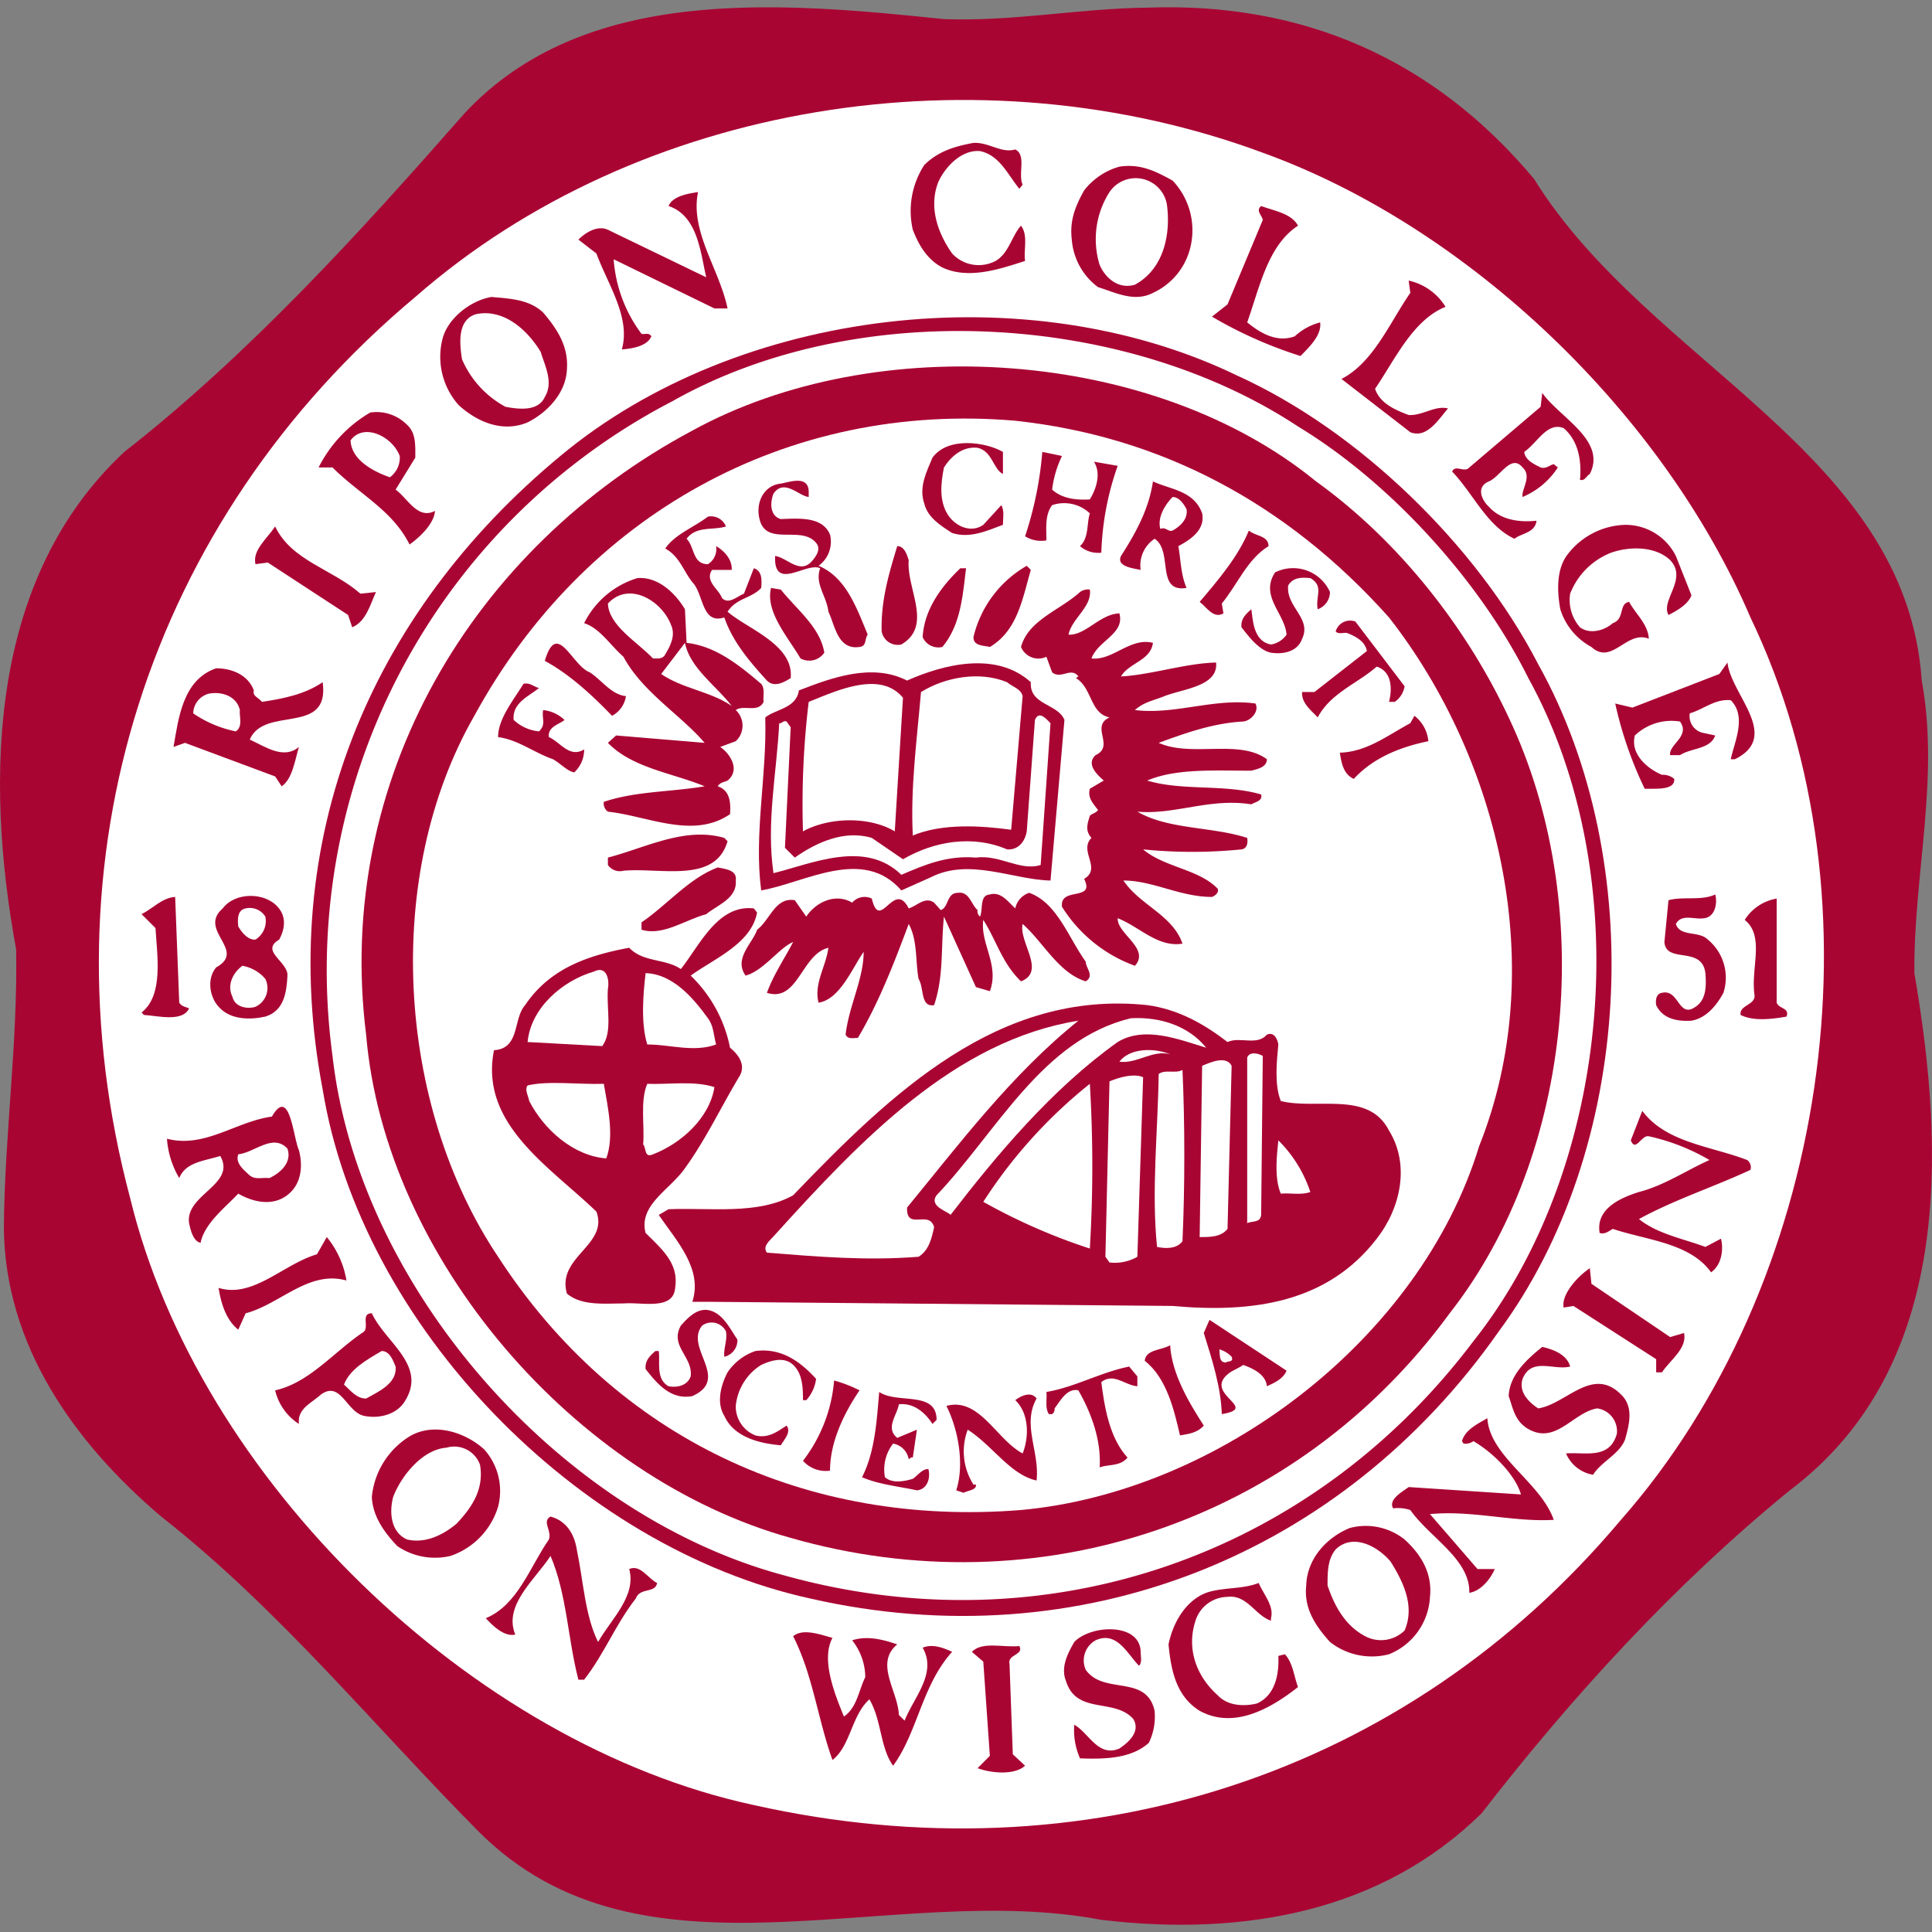 <svg id="Layer_1" data-name="Layer 1" xmlns="http://www.w3.org/2000/svg" width="300" height="300" viewBox="0 0 300 300"><rect x="0" y="0" width="300" height="300" fill="#808080" stroke="none"/><defs><style>.cls-1{fill:#a90533;}.cls-1,.cls-2{fill-rule:evenodd;}.cls-2{fill:#fff;}</style></defs><title>Ripon Seal</title><path class="cls-1" d="M178.142,1.188c24.05-.89,44.415,7.893,60.067,26.6,17.819,28.765,57.782,42.381,60.198,77.889,2.799,15.272-1.273,30.163-1.144,45.434,4.835,28.002,5.854,61.344-19.344,80.308-17.946,14.637-33.856,32.072-47.855,50.145-15.398,15.145-36.654,19.219-59.052,16.547-32.708-6.237-71.271,11.834-96.725-13.747-16.288-16.415-30.926-34.491-49.255-48.872C11.543,224.038.724,208.893.6,190.564c.125-14.506,2.158-28.378,1.907-43.142-4.962-26.981-4.072-57.782,16.798-77.252,19.346-15.147,36.273-33.725,52.817-52.562C90.705-2.377,120.994.298,146.575,2.97c10.944.383,20.872-1.656,31.567-1.782"/><path class="cls-2" d="M271.81,95.877c21.253,44.29,11.836,103.855-20.111,140.123-33.469,39.836-83.487,55.744-134.647,44.29-43.781-9.419-86.291-50.654-96.854-94.306C6.198,133.423,22.999,80.861,64.488,46.113c34.744-30.416,87.689-38.687,131.596-22.397,32.072,11.58,62.234,40.599,75.726,72.161"/><path class="cls-1" d="M157.65,23.204c1.782.892.381,3.821,1.144,5.474l-.51.639c-1.782-2.165-3.053-5.22-6.108-5.855-2.928-.258-5.472,2.543-6.491,4.838-1.526,3.943,0,8.015,2.165,11.068a5.617,5.617,0,0,0,6.745,1.148c2.038-1.148,2.543-3.947,3.945-5.472,1.146,1.524.38,3.689.634,5.472-3.943,1.273-8.781,2.924-12.853,1.017-2.419-1.273-3.687-3.565-4.582-5.854a13.089,13.089,0,0,1,1.78-10.053c2.165-2.163,4.838-2.928,7.637-3.438,2.419-.125,4.328,1.658,6.493,1.017"/><path class="cls-1" d="M182.083,28.042a11.212,11.212,0,0,1,2.672,10.692,10.436,10.436,0,0,1-5.725,6.745c-2.926,1.529-5.981-.125-8.527-.89a10.144,10.144,0,0,1-4.074-7.383c-.383-3.053.639-5.343,1.911-7.635a10.55,10.55,0,0,1,5.474-3.692c3.307-.51,5.725.763,8.269,2.163"/><path class="cls-2" d="M181.193,31.733c.636,4.711-.51,10.056-4.964,12.472-2.543.765-4.579-1.017-5.472-3.055a13.588,13.588,0,0,1,1.526-11.326,4.916,4.916,0,0,1,8.91,1.909"/><path class="cls-1" d="M108.395,29.824c-1.273,6.11,3.309,11.965,4.582,18.071h-2.038L95.287,40.26a21.938,21.938,0,0,0,4.328,11.582c.507.127,1.144-.256,1.526.383-.636,1.524-2.928,1.907-4.584,2.036,1.404-4.964-2.161-10.056-3.943-14.893l-2.799-2.163c1.017-1.019,2.926-2.29,4.582-1.526l15.272,7.381c-.89-3.692-1.273-9.546-5.854-11.07.636-1.529,2.928-1.911,4.582-2.165"/><path class="cls-1" d="M201.556,35.045c-4.709,3.053-5.981,9.671-7.891,15.016,2.036,1.656,4.582,3.182,7.383,2.165a9.237,9.237,0,0,1,3.945-2.165c.254,1.909-1.526,3.689-3.055,5.22a66.599,66.599,0,0,1-13.745-6.113l2.417-1.907,5.474-13.109c-.127-.763-1.144-1.4-.254-2.163,2.036.763,4.706,1.144,5.725,3.055"/><path class="cls-1" d="M224.462,47.644c-5.089,2.034-7.888,8.271-10.944,12.726.765,2.29,3.184,3.309,5.22,4.072,2.165.127,4.072-1.526,6.108-1.017-1.526,1.78-3.309,4.709-5.854,3.689L208.302,58.843c4.964-2.546,7.51-8.783,10.69-13.365l-.254-1.907a8.963,8.963,0,0,1,5.723,4.072"/><path class="cls-1" d="M84.343,48.534c2.161,2.543,3.943,5.216,3.689,8.781-.127,3.694-3.053,6.745-6.108,8.273-3.948,1.656-7.891-.127-10.692-2.672a11.266,11.266,0,0,1-2.546-10.182c.765-3.307,4.455-6.108,7.637-6.62,2.926.258,5.857.383,8.02,2.421"/><path class="cls-2" d="M83.96,54.642c.636,2.163,2.036,4.711.636,7-1.017,2.29-4.072,1.907-6.11,1.524a15.222,15.222,0,0,1-6.747-7.379c-.378-2.419-.761-6.11,2.165-7,4.201-.892,7.893,2.29,10.056,5.855"/><path class="cls-1" d="M238.846,103.129c17.183,30.801,14.766,75.345-6.108,103.599-24.435,34.873-65.036,51.037-106.905,41.493-36.142-7.893-69.747-42.383-75.726-79.035-7.381-38.694,7.256-73.819,36.907-98.383,27.619-23.033,72.544-28.251,105.127-12.468,18.834,8.527,37.161,26.34,46.705,44.793"/><path class="cls-2" d="M237.319,105.294c16.927,30.672,13.106,75.726-8.527,102.962-25.325,33.598-66.562,47.599-106.905,36.4-35-9.293-66.182-44.673-70.254-80.69A99.511,99.511,0,0,1,104.45,62.279c28.636-16.166,70.123-13.872,97.106,3.945,14.511,8.783,28.382,24.181,35.763,39.07"/><path class="cls-1" d="M234.266,111.405c13.618,28.634,10.307,67.708-9.166,92.524-23.799,32.581-64.144,45.817-102.324,34.873-33.471-9.292-62.998-43.4-65.926-78.142-4.962-39.584,16.547-75.601,50.654-93.797,28.507-15.656,71.652-12.73,96.852,7.888,13.109,9.417,23.545,23.035,29.909,36.654"/><path class="cls-1" d="M246.863,73.605c-.507.254-.761,1.146-1.526.892.256-2.672-.127-5.984-2.543-8.017-2.546-1.019-4.074,2.29-6.11,3.689.127,1.273,1.526,1.907,2.543,2.419.89.254,1.404-.38,2.038-.512l.634.512a12.083,12.083,0,0,1-5.472,4.582c-.251-1.146,1.531-3.182,0-4.582-1.78-2.163-3.433,1.4-5.22,2.163-2.158.89-1.015,3.055,0,3.945,1.914,2.165,4.969,2.417,7.385,2.165-.256,1.907-2.29,1.907-3.436,2.797-4.326-2.034-6.364-6.998-9.673-10.434.51-1.148,1.909.251,2.672-.636l11.07-9.421.256-2.158c2.672,3.816,10.053,7.379,7.381,12.597"/><path class="cls-1" d="M63.213,65.97c1.4,1.273,1.275,3.182,1.275,5.089l-3.055,4.964c1.909,1.4,3.438,4.711,6.11,3.307-.127,1.911-2.165,3.948-3.948,5.22-2.672-5.345-7.761-7.762-11.963-11.963H49.472a20.621,20.621,0,0,1,8.015-8.529,6.647,6.647,0,0,1,5.725,1.911"/><path class="cls-2" d="M215.683,95.877c17.31,22.145,24.947,54.724,13.999,82.088-9.161,30.036-40.472,53.71-71.142,56.509C125.322,237.146,95.665,223.399,77.343,195.15c-15.781-23.547-17.944-59.184-3.689-84.001,16.923-31.053,48.489-48.87,83.997-45.817,22.526,2.421,42.125,12.73,58.033,30.545"/><path class="cls-2" d="M62.071,70.803a3.771,3.771,0,0,1-1.529,3.311c-2.543-.89-5.981-2.672-6.108-5.728,2.036-2.799,6.489-.634,7.637,2.417"/><path class="cls-1" d="M155.736,70.169V73.605c-1.524-.763-1.651-3.563-3.941-4.07-2.292-.256-4.072,1.268-5.22,3.053-.507,2.543-.761,5.218.634,7.381,1.275,1.909,3.696,2.799,5.476,1.526l2.799-3.055c.51.89.251,2.038.251,3.055-2.414.89-5.089,2.163-7.886,1.273-1.782-1.144-3.818-2.419-4.33-4.582-.886-2.546.383-4.962,1.273-7.127,2.417-3.307,8.273-2.417,10.944-.89"/><path class="cls-1" d="M164.904,70.803a16.605,16.605,0,0,0-1.529,5.22c1.529,1.4,3.692,1.656,5.854,1.526,1.019-1.653,1.782-4.074.636-5.855l3.689.639a44.465,44.465,0,0,0-2.543,13.489,4.326,4.326,0,0,1-3.311-1.019c1.4-1.271,1.019-3.436,1.529-5.091a5.808,5.808,0,0,0-5.854-1.273c-1.146,1.529-.89,3.563-.89,5.474a4.754,4.754,0,0,1-3.311-.636,55.807,55.807,0,0,0,2.675-13.109Z"/><path class="cls-1" d="M125.576,76.278v.892c-1.526-.129-3.816-2.928-5.472-.51-.51,1.271-.634,3.436,1.142,3.943,2.931-.125,6.493-.378,7.639,2.419a4.608,4.608,0,0,1-1.78,4.835c4.328,1.782,5.981,6.749,7.637,10.692-.512.639-.129,1.782-1.273,1.911-3.438.507-3.816-3.438-4.838-5.476-.256-2.417-2.165-4.326-1.271-6.745-2.165-1.017-7.256,3.694-7-1.907,1.907.254,3.943,3.055,5.852.636.636-.763,1.271-1.782.51-2.67-2.29-2.804-7.766.634-8.783-3.696-.634-2.541.636-5.089,3.055-5.472,1.273-.125,4.455-1.526,4.582,1.146"/><path class="cls-1" d="M186.667,79.713c.507,2.548-1.782,4.072-3.692,5.091.383,2.165.383,4.457,1.273,6.491-4.838.765-2.036-5.728-4.962-7.637a4.961,4.961,0,0,0-2.165,4.838c-1.146-.256-3.818-.51-3.055-2.163,2.29-3.565,4.328-7.254,4.964-11.582,2.67,1.273,6.364,1.397,7.637,4.962"/><path class="cls-2" d="M184.248,79.079c.254,1.524-1.017,2.672-2.165,3.307-.761.256-1.017-.634-1.907-.254-.51-1.782.763-3.818,1.907-4.962,1.019,0,1.782,1.144,2.165,1.909"/><path class="cls-1" d="M112.723,81.751c-2.038.634-4.579-.127-6.11,1.907,1.275,1.275.892,3.948,3.311,3.948a2.754,2.754,0,0,0,1.271-2.802c1.148.636,2.546,2.036,2.421,3.692h-3.055c-1.148,1.782,1.017,2.926,1.526,4.33,1.017,1.142,2.414-.258,3.436-.641l1.529-3.945c1.271.383,1.271,1.782,1.144,3.055-1.524,1.653-3.816,1.531-5.218,3.689,3.055,2.673,10.307,5.091,9.8,10.309-1.017.636-2.546,1.531-3.689.383-2.804-3.055-5.347-6.108-6.62-9.8-3.563,1.146-3.182-3.692-4.962-5.472-1.4-1.782-2.036-4.072-4.203-5.218,1.404-2.165,4.455-3.309,6.622-4.962a2.484,2.484,0,0,1,2.799,1.526"/><path class="cls-1" d="M260.228,86.333l2.419,6.108c-.51,1.402-2.292,2.419-3.563,3.053-1.273-2.29,3.053-5.599.251-8.525-2.29-2.165-6.237-2.165-9.161-1.146a11.183,11.183,0,0,0-6.362,6.362,6.417,6.417,0,0,0,1.524,5.218c1.526,1.146,3.818.512,5.089-.636,1.914-.634.892-3.055,2.548-3.307,1.017,1.907,2.928,3.436,3.055,5.728-3.433-1.402-5.728,4.199-8.91,1.273a10.049,10.049,0,0,1-4.835-5.854c-.51-2.802-.636-6.237,1.146-8.531a11.665,11.665,0,0,1,8.91-4.579,8.737,8.737,0,0,1,7.888,4.838"/><path class="cls-1" d="M55.961,92.185l2.419-.251c-.892,1.909-1.529,4.582-3.692,5.47l-.636-1.909L41.579,87.35,39.67,87.606c-.507-2.165,1.782-3.948,3.055-5.855,2.546,5.345,8.907,6.618,13.236,10.434"/><path class="cls-1" d="M196.976,84.805c-3.311,2.036-4.835,5.984-7.256,8.907l.256,1.531c-1.529.89-2.546-.892-3.692-1.782,2.802-3.309,5.981-7.003,7.637-11.075,1.019.892,3.055.765,3.055,2.419"/><path class="cls-1" d="M141.104,86.97c-.383,4.453,3.818,10.18-1.144,13.106A2.545,2.545,0,0,1,136.902,98.04c-.127-4.835,1.146-9.034,2.421-13.236,1.142,0,1.524,1.402,1.78,2.165"/><path class="cls-1" d="M160.067,88.496c-1.273,4.33-2.036,9.419-6.364,11.965-1.017-.256-2.546-.129-2.546-1.529a17.403,17.403,0,0,1,8.276-11.075Z"/><path class="cls-1" d="M150.013,88.24c-.51,3.945-.765,8.783-3.692,12.221a2.663,2.663,0,0,1-3.053-1.529c.251-4.326,2.924-7.893,5.854-10.692Z"/><path class="cls-1" d="M206.518,91.934a2.871,2.871,0,0,1-1.907,2.673c-.383-2.038,1.019-3.567-1.144-4.84-1.4-.127-2.672-.127-3.438,1.146-.378,3.311,3.692,5.091,2.163,8.276-.763,2.161-3.18,2.417-4.835,2.161-1.909-.38-3.565-2.673-4.582-3.945-.127-1.271.636-2.036,1.529-2.797.254,1.526.254,4.962,3.053,5.47a3.636,3.636,0,0,0,2.419-1.526c-.256-3.307-4.201-5.981-1.78-9.671a6.269,6.269,0,0,1,8.523,3.055"/><path class="cls-1" d="M106.359,94.607l.254,5.216c4.582.51,8.273,3.565,11.582,6.364.636.763.256,1.909.381,2.799-.888,1.78-3.053.38-4.326,1.273a3.309,3.309,0,0,1,0,4.835l-2.417.892c1.526,1.017,3.182,3.563,1.144,5.22-.51.251-1.144.251-1.526.89,1.909.634,2.036,2.541,1.909,4.324-5.728,3.947-12.855.256-18.963-.383a1.584,1.584,0,0,1-.636-1.524c4.835-1.656,10.432-1.529,15.652-2.417-4.835-2.038-11.199-2.802-15.016-6.747l1.268-1.146,13.747,1.146c-3.689-4.328-9.671-7.891-12.599-13.362-2.034-1.782-3.689-4.455-6.108-5.22a13.686,13.686,0,0,1,8.273-7.001c3.18-.254,5.855,2.294,7.381,4.84"/><path class="cls-1" d="M121.246,91.549c2.55,3.184,6.115,5.854,6.751,9.8a2.842,2.842,0,0,1-3.694.895c-2.036-3.438-5.472-7.259-4.579-10.948Z"/><path class="cls-1" d="M169.23,91.549c.385,2.675-2.801,4.455-3.309,7,2.672.127,4.835-3.182,7.893-3.307.89,3.18-3.311,4.197-4.33,7.001,3.311.378,5.984-3.311,9.546-2.421-.383,2.799-3.692,3.055-4.964,5.218,4.711-.254,9.929-2.036,14.764-2.163.38,3.689-5.091,4.072-8.017,5.218-1.526.636-3.182.89-4.584,2.163,6.237.763,12.345-1.909,18.712-1.017.634,1.144-.636,2.672-1.911,2.797-4.709.258-8.908,1.782-13.109,3.311,5.093,2.292,12.472-.636,16.8,2.543,0,1.273-1.526,1.531-2.417,1.782-5.601,0-11.707-.38-16.162,1.531,5.472,1.651,12.085.507,17.688,2.161.254,1.019-.89,1.146-1.526,1.529-6.491-1.019-11.838,1.653-17.693,1.142,4.838,2.804,11.582,2.294,17.054,4.074.127.763,0,1.656-.89,1.782a76.423,76.423,0,0,1-15.272,0c3.309,2.802,8.652,3.053,11.582,6.108.254.636-.512,1.148-.892,1.275-4.962,0-9.163-2.548-13.745-2.548,2.546,3.821,7.635,5.345,9.166,9.8-3.821.639-6.747-2.672-10.058-3.945-.125,2.421,5.091,4.711,2.672,7.383a22.315,22.315,0,0,1-11.324-9.166c-.383-3.182,5.216-.763,3.436-4.324,2.799-1.656-.892-4.33,1.144-6.366-1.017-1.144-.636-2.163-.254-3.436.385-.38.89-.38,1.273-.89-.763-1.019-1.656-1.909-1.273-3.309l2.163-1.271c-1.017-.894-2.799-2.548-1.273-3.947,3.053-1.4-.89-4.455,2.163-5.855-3.053-.639-2.668-4.579-5.216-6.11l.381-.254c-1.144-1.529-2.672.51-4.072-.636l-.89-2.417a2.926,2.926,0,0,1-3.945-1.526c1.146-4.201,6.106-5.728,9.161-8.527a2.135,2.135,0,0,1,1.529-.385"/><path class="cls-2" d="M104.192,97.023c.768,1.653-.122,3.309-.89,4.582-.378.765-1.144.639-1.905.639-2.419-2.548-6.874-5.093-7-8.531,3.307-3.56,8.398-.38,9.795,3.311"/><path class="cls-1" d="M218.104,106.567a3.641,3.641,0,0,1-1.531,2.419h-.89c.507-1.909.507-4.709-1.907-5.474-3.057,2.675-7.13,4.072-9.166,7.893-.89-1.019-2.543-2.163-2.419-3.945h1.909l8.146-6.364c-.254-1.526-1.782-2.29-3.055-2.799-.51-.129-1.4.254-1.785-.256a2.32,2.32,0,0,1,3.057-1.524Z"/><path class="cls-1" d="M91.595,104.404c1.911,1.273,3.311,3.438,5.601,3.692a4.112,4.112,0,0,1-2.165,3.053c-2.924-3.053-6.616-6.489-10.434-8.527,1.907-6.489,4.197.765,6.998,1.782"/><path class="cls-2" d="M113.616,109.622c-3.313-2.29-7.641-2.672-10.948-4.962l3.692-4.838c.763,3.947,4.964,6.745,7.256,9.8"/><path class="cls-1" d="M160.067,105.931c-.254,3.565,4.199,3.311,5.218,5.857l-2.163,24.942c-5.854-.127-12.599-3.563-18.583-.507l-4.579,2.038c-5.984-6.876-15.018-1.148-21.765,0-1.144-8.785.892-17.695.636-26.856,1.529-1.273,4.835-1.4,5.218-4.199,4.964-1.911,11.326-4.328,16.798-1.529,5.728-2.548,13.872-4.582,19.219.254"/><path class="cls-1" d="M269.391,117.893h-.636c.507-2.543,2.546-6.615,0-9.161-2.417-.256-4.199,1.4-6.364,2.034a2.652,2.652,0,0,0,2.165,3.055l1.782.383c-.765,2.165-3.692,1.907-5.472,3.055h-1.531c-.251-1.656,3.182-2.928,1.531-5.22a8.236,8.236,0,0,0-7.003,2.165c-.765,2.926,2.038,5.22,4.203,6.108a2.688,2.688,0,0,1,1.907.636c.127,1.529-2.038,1.529-3.438,1.529h-1.146a60.209,60.209,0,0,1-4.579-13.236l2.67.636,13.494-5.218,1.271-1.782c.51,4.964,8.4,11.453,1.146,15.016"/><path class="cls-1" d="M39.416,107.206c-.254.89.763,1.144,1.271,1.78,3.309-.51,6.62-1.144,9.419-3.055,1.146,8.4-9.037,3.565-11.326,8.91,2.29,1.019,5.216,3.182,7.637,1.146-.641,2.163-1.019,4.962-2.675,6.11l-1.017-1.531L28.722,115.35l-1.78.636c.763-4.33,1.4-10.436,6.62-12.216,2.417,0,4.964,1.017,5.855,3.436"/><path class="cls-2" d="M158.794,108.096l-1.78,20.746c-4.711-.639-10.692-1.019-15.274.892-.383-7.385.639-14.893,1.273-22.274,3.692-2.292,9.037-3.309,13.365-1.529.89.763,2.163,1.019,2.417,2.165"/><path class="cls-1" d="M83.704,106.825c-1.524,1.271-4.197,2.29-3.945,4.962a6.659,6.659,0,0,0,3.945,1.78c1.146-1.146.383-1.911.639-3.309a5.695,5.695,0,0,1,3.309,1.529c-.639.634-2.672,1.017-2.419,2.672,1.78.761,3.182,3.309,5.472,1.909a4.813,4.813,0,0,1-1.529,3.563c-1.017-.127-2.163-1.4-3.307-2.038-2.928-1.017-5.474-3.053-8.527-3.433,0-2.804,2.29-5.601,3.943-8.273,1.019-.256,1.656.507,2.419.639"/><path class="cls-2" d="M140.213,108.349l-1.273,20.743c-3.816-2.29-10.056-2.29-14.255,0a132.826,132.826,0,0,1,.89-20.107c4.201-1.653,11.073-4.964,14.637-.636"/><path class="cls-2" d="M37.249,110.259c-.125,1.019.512,2.546-.634,3.309a17.918,17.918,0,0,1-6.616-2.802,3.244,3.244,0,0,1,2.419-3.053c2.036-.38,4.326.383,4.831,2.546"/><path class="cls-2" d="M163.122,112.297l-1.529,22.016c-3.18,1.017-6.362-1.656-10.053-1.146-4.455-.38-8.02,1.146-11.58,2.673-5.601-5.472-13.747-1.782-19.855-.254-1.148-7.891.507-15.527.89-23.289.383.125.636-.51,1.148-.258l.634.892-.89,18.71,1.526,1.526c3.436-2.417,7.764-4.326,11.963-3.055l4.838,3.311c4.838-2.802,10.817-3.821,16.164-1.529,1.78.129,2.797-1.273,3.055-2.802l1.271-17.305c.636-1.529,1.782-.131,2.419.51"/><path class="cls-1" d="M221.792,115.094c-4.326.892-8.525,2.548-11.58,5.854-1.656-.761-1.909-2.546-2.165-4.072,4.201-.125,7.383-2.672,10.946-4.58l.636-1.148a5.58,5.58,0,0,1,2.163,3.945"/><path class="cls-1" d="M112.977,130.621c-1.909,6.618-10.309,4.074-16.164,4.584a2.24,2.24,0,0,1-2.417-.892v-1.146c5.854-1.526,11.963-4.835,18.071-3.055Z"/><path class="cls-1" d="M114.25,136.73c.251,2.802-2.926,3.821-4.582,5.22-3.309.89-6.745,3.436-10.053,2.417v-1.144c3.943-2.672,7.381-6.876,11.836-8.527,1.146.251,3.051.38,2.799,2.034"/><path class="cls-1" d="M151.796,141.311a1.065,1.065,0,0,0,.381,1.021c.51-1.148-.127-3.313,1.526-3.438,1.782-.51,2.931,1.273,3.948,2.163a3.213,3.213,0,0,1,2.163-2.419c4.326,1.529,6.108,7,8.781,10.69,0,1.021,1.402,2.165,0,3.055-4.199-1.273-6.62-6.108-9.8-8.91-.636,2.802,3.692,7.385-.254,8.91-2.928-2.799-3.821-6.362-5.855-9.544-.51,3.689,2.546,7,1.017,11.073l-2.163-.636-4.964-10.944c-.507,4.962,0,9.161-1.524,13.741-2.165.383-1.531-2.672-2.417-4.072-.514-2.797-.131-5.979-1.531-8.527-2.29,6.11-4.582,12.092-7.893,17.693-.759,0-1.524.254-1.907-.507.51-4.455,2.802-8.658,2.802-12.855-1.782,2.546-3.692,7.381-7.001,7.891-.763-2.928,1.144-5.601,1.526-8.527-4.199,1.019-4.709,8.527-9.544,6.998,1.017-2.799,2.672-5.218,4.072-7.891-2.165.892-4.584,4.455-7.383,5.218-1.909-2.673,1.146-5.089,1.782-7.127,2.036-1.526,2.802-5.089,5.854-4.582l1.782,2.548c1.526-2.294,4.582-3.694,7.127-2.165a2.543,2.543,0,0,1,3.053-.636c1.273,5.345,3.438-3.053,5.728,1.526,1.275-.381,2.548-1.907,3.948-.89l1.017,1.144c1.273-.38.89-2.672,2.672-2.672,1.782-.254,2.034,1.782,3.055,2.672"/><path class="cls-1" d="M266.338,138.895c.381,1.273,0,3.563-1.782,3.689-1.4.256-3.438-.763-4.328.89.639,2.038,3.563,1.019,4.962,2.421a7.662,7.662,0,0,1,2.421,8.271c-1.017,1.907-2.672,3.945-4.964,4.328-2.163.127-4.455-.256-5.476-2.421-.125-.759,0-1.78.897-1.907,2.668-.636,2.541,4.072,5.216,2.165,1.78-1.146,1.656-3.565,1.526-5.22-.51-4.324-6.108-1.4-6.362-4.835l.636-6.491c2.29-.634,5.089.127,7.254-.89"/><path class="cls-1" d="M27.832,155.695c.387.636,1.021.636,1.529.89-1.019,2.163-4.835,1.146-6.998,1.019l-.383-.383c3.436-2.673,2.419-8.783,2.165-13.109l-2.165-2.163c1.782-.892,3.184-2.548,5.218-2.673Z"/><path class="cls-1" d="M43.106,140.802c1.402,1.531,1.146,3.438.256,5.093-3.057,1.782,1.397,3.433,1.273,5.599-.127,2.546-.51,5.472-3.433,6.362-2.294.512-5.223.512-7.003-1.271-1.656-1.529-2.163-4.584-.636-6.364,4.835-2.672-2.926-5.728,1.017-9.163,1.911-2.546,6.491-2.546,8.527-.256"/><path class="cls-1" d="M275.882,155.695c.383,1.019,2.038.761,1.526,2.161-2.161.383-5.091.766-7.125-.251-.256-1.531,2.29-1.531,2.163-3.055-.636-4.199,1.653-9.163-1.529-11.709a7.31,7.31,0,0,1,4.964-3.309Z"/><path class="cls-1" d="M117.559,141.694c-.888,4.835-6.62,7.127-10.309,9.8a21.269,21.269,0,0,1,6.11,11.199c1.397,1.146,2.417,2.672,1.526,4.328-2.926,4.838-5.218,9.8-8.527,14.381-2.29,3.309-7.256,5.725-6.108,10.053,2.417,2.419,5.218,4.709,4.582,8.527-.256,3.563-5.218,2.165-8.02,2.419-3.053,0-6.489.385-8.781-1.529-1.653-5.723,6.491-7.506,4.582-12.726-7.252-7-18.2-13.618-15.906-25.071,4.07-.254,2.924-4.838,4.833-7.003,3.945-5.852,10.053-7.762,16.162-8.905,2.165,2.292,5.599,1.653,8.02,3.309,2.926-3.689,5.728-10.056,11.329-9.419Z"/><path class="cls-2" d="M41.201,142.333A3.371,3.371,0,0,1,39.67,145.895c-1.144.127-2.163-1.146-2.672-2.038-.127-1.144-.127-2.546,1.144-2.799a2.842,2.842,0,0,1,3.06,1.275"/><path class="cls-2" d="M41.201,152.001A3.212,3.212,0,0,1,39.67,156.331c-1.144.383-3.18.125-3.563-1.529-.892-1.782,0-3.692,1.526-4.835a6.046,6.046,0,0,1,3.567,2.034"/><path class="cls-2" d="M94.397,153.53c-.256,3.055.765,6.747-.89,8.91l-11.582-.636c.507-5.347,5.472-9.544,10.307-10.944,2.036-1.019,2.419,1.4,2.165,2.67"/><path class="cls-2" d="M109.924,158.112c.89,1.146.89,2.675,1.271,4.074-3.438,1.273-7.125,0-10.69,0-1.019-3.309-.636-7.893-.254-11.075,4.199.127,7.381,3.821,9.673,7"/><path class="cls-1" d="M190.61,161.803c1.911-.892,4.584.636,6.11-1.144,1.146-.512,1.656.761,1.782,1.526-.256,2.672-.636,6.235.38,8.783,5.601,1.4,13.618-1.656,16.8,4.579,3.309,5.345,1.782,12.092-1.907,16.798-7.637,9.927-19.219,11.582-31.694,10.441l-71.522-.639h-3.055c1.656-5.091-2.417-9.419-5.218-13.491l1.526-.89c6.618-.256,13.874.89,19.346-2.165,15.272-15.906,31.943-31.945,54.983-29.528,4.706.641,8.652,2.804,12.468,5.73"/><path class="cls-2" d="M187.303,162.693c-4.201-1.273-9.546-3.436-13.747-.89-10.18,7.252-18.707,17.437-25.961,26.854-.254-.51-3.436-1.273-2.165-3.055,9.419-9.927,16.42-24.181,30.165-27.49,4.709-.256,9.037,1.275,11.709,4.582"/><path class="cls-2" d="M167.448,158.494c-10.309,8.271-18.456,19.088-26.6,29.017-.127,3.689,3.438.256,4.203,3.053-.383,1.658-.765,3.565-2.417,4.586-8.149.634-15.53,0-23.547-.639-.765-1.017.507-1.909,1.273-2.799,13.362-14.764,27.997-30.163,47.087-33.218"/><path class="cls-2" d="M181.7,163.71c-2.67-.763-5.216,1.531-7.886,1.148,1.653-2.165,5.472-2.165,7.886-1.148"/><path class="cls-2" d="M195.83,188.657c-.129,1.273-1.4.89-2.165,1.273v-25.71c.383-1.017,1.782-.636,2.419-.254Z"/><path class="cls-2" d="M191.246,165.493l-.636,25.329c-1.017,1.271-2.672,1.271-4.326,1.271l.383-26.6c1.271-.51,3.692-1.653,4.579,0"/><path class="cls-2" d="M183.614,166.131c.381,8.271.381,18.198,0,26.598-.892,1.273-2.802,1.146-3.948.89-.89-8.652.127-17.944.254-26.854,1.019-.763,2.677,0,3.694-.634"/><path class="cls-2" d="M176.611,195.15a7.027,7.027,0,0,1-4.328.886l-.634-.886.634-27.236c1.531-.639,3.821-1.275,5.22-.639Z"/><path class="cls-2" d="M93.76,168.296c.636,3.689,1.653,8.144.381,11.58-5.089-.381-9.671-4.455-11.96-8.908-.131-.765-.765-1.782-.256-2.421,3.18-.763,7.891-.127,11.836-.251"/><path class="cls-2" d="M110.939,168.804c-.761,4.835-5.216,8.778-9.542,10.436-1.4.636-1.019-1.021-1.529-1.526.254-2.804-.507-6.745.636-9.417,3.436.125,7.252-.512,10.434.507"/><path class="cls-2" d="M169.23,168.296a214.153,214.153,0,0,1,0,25.579,91.566,91.566,0,0,1-16.544-7.256A76.041,76.041,0,0,1,169.23,168.296"/><path class="cls-1" d="M46.417,178.603c.636,2.417.381,5.091-1.529,6.745-2.292,2.036-5.472,1.402-7.891,0-2.036,2.163-5.218,4.582-5.854,7.635-1.144-.254-1.529-1.909-1.782-3.053-.639-4.455,7.383-5.984,4.838-10.434-2.294.761-5.345.89-6.366,3.433a13.836,13.836,0,0,1-1.907-6.108c5.854,1.526,10.69-2.672,16.293-3.436,2.799-4.838,3.307,3.307,4.199,5.218"/><path class="cls-1" d="M271.3,180.13a1.39,1.39,0,0,1,.51,1.526c-5.728,2.672-11.709,4.582-17.31,7.635,2.802,2.294,6.874,3.055,10.309,4.328l2.419-1.273c.383,1.4.251,3.948-1.531,5.22-3.307-4.584-9.922-4.964-15.272-6.745-.634.378-1.271.89-2.034.634-.636-3.816,3.307-5.472,6.108-6.364,3.948-1.017,7.254-3.307,10.946-4.962a32.289,32.289,0,0,0-9.417-3.689c-1.146-.256-2.038,2.541-2.799.634l1.782-4.582c3.689,4.964,10.685,5.472,16.288,7.637"/><path class="cls-2" d="M203.467,185.092c-1.4.51-3.055.127-4.584.256-1.017-2.419-.636-5.728-.38-8.273a20.284,20.284,0,0,1,4.964,8.017"/><path class="cls-2" d="M44.634,178.348c.763,2.165-1.146,3.821-2.799,4.582-1.404-.127-2.29.383-3.309-.634-.636-.639-2.036-1.658-1.529-3.055,2.548-.258,5.345-3.311,7.637-.892"/><path class="cls-1" d="M53.796,198.837c-5.855-1.653-10.307,3.692-15.654,5.091l-1.144,2.546c-1.907-1.529-2.672-4.072-3.055-6.491,5.345,1.656,10.053-3.689,15.272-5.218l1.529-2.672a14.259,14.259,0,0,1,3.053,6.745"/><path class="cls-1" d="M247.119,199.349l12.216,8.269,2.165-.634c.507,2.417-2.165,4.199-3.433,6.11h-.897V211.056l-12.851-8.269-1.526.251c-.383-2.034,2.163-4.838,4.07-6.11Z"/><path class="cls-1" d="M114.501,208.001a2.614,2.614,0,0,1-2.034,2.675c-.125-1.4.51-2.548.256-3.947a2.491,2.491,0,0,0-3.692-.89c-2.802,3.438,4.455,8.271-1.526,10.946-3.313.636-5.472-1.911-7.254-4.201-.129-1.273.634-2.034,1.526-2.799h.51c.254,1.656-.51,4.326,1.526,5.472,1.4.256,2.928-.127,3.436-1.524.383-3.055-3.309-4.713-1.526-7.893,1.019-1.144,2.421-2.673,4.201-2.417,2.29.383,3.436,2.924,4.577,4.579"/><path class="cls-1" d="M57.741,203.928c2.038,4.455,8.527,8.02,5.22,13.491-1.273,2.29-4.201,2.926-6.491,2.419-2.675-.636-3.565-5.474-6.618-3.311-1.529,1.4-3.692,2.165-3.436,4.582a8.524,8.524,0,0,1-3.692-5.218c5.216-1.144,9.037-5.855,13.491-8.908,1.4-.639-.383-3.055,1.524-3.055"/><path class="cls-1" d="M199.775,212.838c-.51,1.271-1.909,1.909-3.055,2.417-.125-1.782-2.163-2.799-3.692-3.307-1.019.761-2.161.89-3.053,2.161-1.782,2.802,5.218,4.584-.256,5.474-.127-4.199-1.526-8.527-2.799-12.599l.892-2.038Z"/><path class="cls-1" d="M181.7,208.893c.258,4.455,2.931,8.91,5.22,12.472-1.017,1.144-2.29,1.273-3.689,1.526-.89-3.816-2.038-8.91-5.474-11.582.129-1.78,2.672-1.651,3.943-2.417"/><path class="cls-1" d="M243.812,212.2c-2.548.639-5.984-1.524-7.385,1.909-.634,2.038.892,3.565,2.419,4.584,4.328-.636,8.4-6.62,12.853-2.165,2.038,1.909,1.275,4.711.641,7-.892,2.292-3.696,3.436-4.967,5.474a5.558,5.558,0,0,1-4.199-3.311c2.928-.254,6.747,1.021,7.891-3.053a3.578,3.578,0,0,0-3.055-3.945c-3.818.634-6.493,5.854-10.946,3.055-1.907-1.273-2.161-3.184-2.797-4.964.127-3.182,2.672-5.601,5.216-7.637,1.656.383,3.816,1.146,4.33,3.053"/><path class="cls-2" d="M191.246,210.675c.383.89-.636.634-.888.89-1.148,0-.892-1.273-1.019-2.036a4.233,4.233,0,0,1,1.907,1.146"/><path class="cls-2" d="M61.432,212.2c.256,2.672-2.799,3.947-4.582,4.967-1.526,0-2.417-1.275-3.436-2.163.888-2.421,3.692-3.947,5.854-5.22,1.273,0,1.782,1.526,2.163,2.417"/><path class="cls-1" d="M126.722,214.109a6.077,6.077,0,0,1-1.526,3.311H124.686c0-1.529,0-3.818-1.273-5.22-1.4-1.651-3.563-1.017-5.218-.251a8.439,8.439,0,0,0-3.945,6.362,4.83,4.83,0,0,0,3.055,4.582c2.036.507,3.436-.634,4.838-1.526.763,1.017-.383,2.163-.897,3.053-3.051-.254-7.25-1.144-8.778-4.58-1.273-2.036-.507-4.835.51-6.745a8.498,8.498,0,0,1,4.328-3.311c3.941-.507,6.871,1.526,9.417,4.326"/><path class="cls-1" d="M176.611,213.73v1.524c-1.907-.127-3.689-2.161-5.599-.634.507,3.943,1.271,8.654,4.072,11.709-1.146,1.4-2.928,1.017-4.328,1.524.256-4.197-1.273-8.398-3.309-11.963-1.782-.381-2.802,1.653-3.692,2.802a.952.952,0,0,1-.381.89H162.866c-.636-1.019-.254-2.29-.38-3.436,4.455-.763,8.398-3.053,12.853-3.947Z"/><path class="cls-1" d="M133.469,215.891c-2.421,3.565-4.584,8.02-4.584,12.474a4.75,4.75,0,0,1-4.199-1.529,23.629,23.629,0,0,0,4.835-12.472,21.103,21.103,0,0,1,3.947,1.526"/><path class="cls-1" d="M145.429,220.475l-.636.634c-1.142-1.782-2.928-3.307-5.218-3.053-.251,1.653-2.161,3.692-.251,5.218l3.055-1.275-.639,4.33c-.254-.129-.383.125-.636.251a2.976,2.976,0,0,0-2.421-2.417,6.528,6.528,0,0,0-1.268,5.22c1.144,1.017,3.051.634,4.326.251.763-.507,1.4-1.526,2.419-1.526.381,1.526-.256,3.182-1.78,3.309-2.931-.634-5.857-.892-8.527-2.034,2.034-3.948,2.29-8.91,2.67-13.238,2.802,1.909,8.907-.256,8.907,4.328"/><path class="cls-1" d="M160.957,217.166c-2.29,4.072.51,8.271,0,12.726-4.072-.89-6.745-5.345-10.69-7.893a9.586,9.586,0,0,0,.89,8.527h.383c.125.892-1.273.892-1.909,1.275l-1.146-.383c1.273-3.945.383-9.29-1.526-13.109,5.091-1.4,7.761,5.218,11.836,7.381,1.019-2.543,1.019-6.235-1.144-8.271.634-.51,2.417-1.529,3.307-.254"/><path class="cls-1" d="M230.955,220.219c.383,5.981,8.271,9.929,10.309,15.781-6.237.38-12.726-1.526-19.219-.89l7.381,8.527h2.677c-.639,1.529-2.165,3.436-3.948,3.692.127-5.22-6.11-8.527-9.163-12.855a6.182,6.182,0,0,0-2.672-.256c-.763-1.4,1.397-2.543,2.419-3.309l17.437,1.148c-.89-3.055-4.328-6.493-7.383-8.276a2.128,2.128,0,0,1-1.526.383l-.256-.383c.51-1.782,2.417-2.672,3.945-3.563"/><path class="cls-1" d="M75.177,225.055a9.656,9.656,0,0,1,2.165,8.91,11.633,11.633,0,0,1-7.383,7.637,10.385,10.385,0,0,1-8.271-1.529c-2.165-2.29-3.821-4.709-3.948-7.635a12.451,12.451,0,0,1,6.11-9.546c3.816-2.036,8.529-.383,11.326,2.163"/><path class="cls-2" d="M74.541,227.473c.636,3.818-1.271,6.618-3.689,9.166-2.165,1.78-4.838,3.055-7.639,2.414-2.541-1.142-2.797-4.197-2.161-6.616,1.271-3.309,4.582-7.383,8.271-7.637a4.242,4.242,0,0,1,5.218,2.672"/><path class="cls-1" d="M89.559,240.582c1.017,4.838,1.273,10.309,3.311,14.384,2.036-3.565,5.981-7.127,4.833-11.329,1.782-.763,2.931,1.529,4.33,2.163-.256,1.656-2.672.639-3.311,2.421-3.18,4.072-4.833,8.527-8.017,12.599h-.89c-1.656-6.366-1.782-13.24-4.328-19.219-2.29,3.565-7.381,7.637-5.472,12.216-1.656.383-3.438-1.273-4.582-2.543,4.962-2.036,6.871-8.02,9.8-12.221.507-1.397-1.146-2.797.254-3.563,2.419.639,3.689,2.673,4.072,5.091"/><path class="cls-1" d="M218.104,239.053c2.67,2.419,4.324,5.347,3.941,8.91a10.142,10.142,0,0,1-6.362,8.91,10.544,10.544,0,0,1-9.166-1.907c-2.29-2.548-4.07-5.22-3.687-8.783.127-4.074,3.053-7.381,6.745-8.91a9.652,9.652,0,0,1,8.529,1.78"/><path class="cls-2" d="M215.935,242.491c1.914,3.055,3.821,6.871,2.17,10.692a5.222,5.222,0,0,1-6.11.89c-3.182-1.656-4.838-4.835-5.854-7.891,0-2.036,0-4.074,1.268-5.601,2.675-2.546,6.493-.51,8.527,1.909"/><path class="cls-1" d="M197.357,251.274v.38c-2.417-.763-3.692-4.074-6.747-3.692a5.287,5.287,0,0,0-4.835,3.311c-1.653,4.455-.127,8.907,3.311,11.963,1.524,1.656,4.072,1.78,6.108,1.273,2.802-1.273,3.436-4.455,3.309-7.381l1.017-.256c1.275,1.4,1.4,3.438,2.036,5.089-4.199,3.313-9.927,6.62-15.272,3.694-3.687-2.292-4.455-6.366-4.835-10.309.634-3.184,2.546-6.747,5.854-8.017,2.546-.89,5.601-.51,8.144-1.529.761,1.78,2.419,3.563,1.909,5.474"/><path class="cls-1" d="M177.121,256.49c0,.765.256,1.658-.254,2.165-1.782-1.782-3.436-5.472-6.747-3.945a3.58,3.58,0,0,0-1.526,4.58c2.799,3.947,9.417.639,10.692,6.366a9.405,9.405,0,0,1-.892,4.964c-2.799,2.543-7.127,2.543-10.692,2.417a10.832,10.832,0,0,1-.89-5.22c2.29,1.275,3.692,5.093,7.003,3.694,1.524-1.021,3.307-2.673,2.161-4.584-2.926-3.307-8.781-.634-10.436-5.855-.892-2.163.256-4.324,1.273-6.106,2.548-2.673,10.183-3.055,10.309,1.524"/><path class="cls-1" d="M129.265,254.327c-1.782,3.311.256,8.527,1.782,12.219,2.038-1.402,2.29-4.074,3.311-6.108a9.261,9.261,0,0,0-2.036-5.728c2.29-.765,4.835-.127,7.001.636-3.565,2.926.125,7.254.251,10.946l.89.89c1.4-3.563,5.093-7.381,2.804-11.326,1.524-.639,3.182,0,4.582.634-4.711,5.22-5.347,12.474-9.168,17.69-2.034-2.799-1.78-7.125-3.687-10.307-2.802,2.543-2.926,7.254-5.73,9.419-2.288-6.366-3.053-13.238-6.106-19.219,1.526-1.273,4.201-.256,6.106.254"/><path class="cls-1" d="M158.284,255.6c.765,1.4-1.907,1.273-1.526,2.799l.51,14.003,1.907,1.778c-1.656,1.529-5.345,1.146-7.379.381l1.907-1.907-1.017-14.635L150.906,256.49c1.651-1.656,4.831-.634,7.379-.89"/></svg>